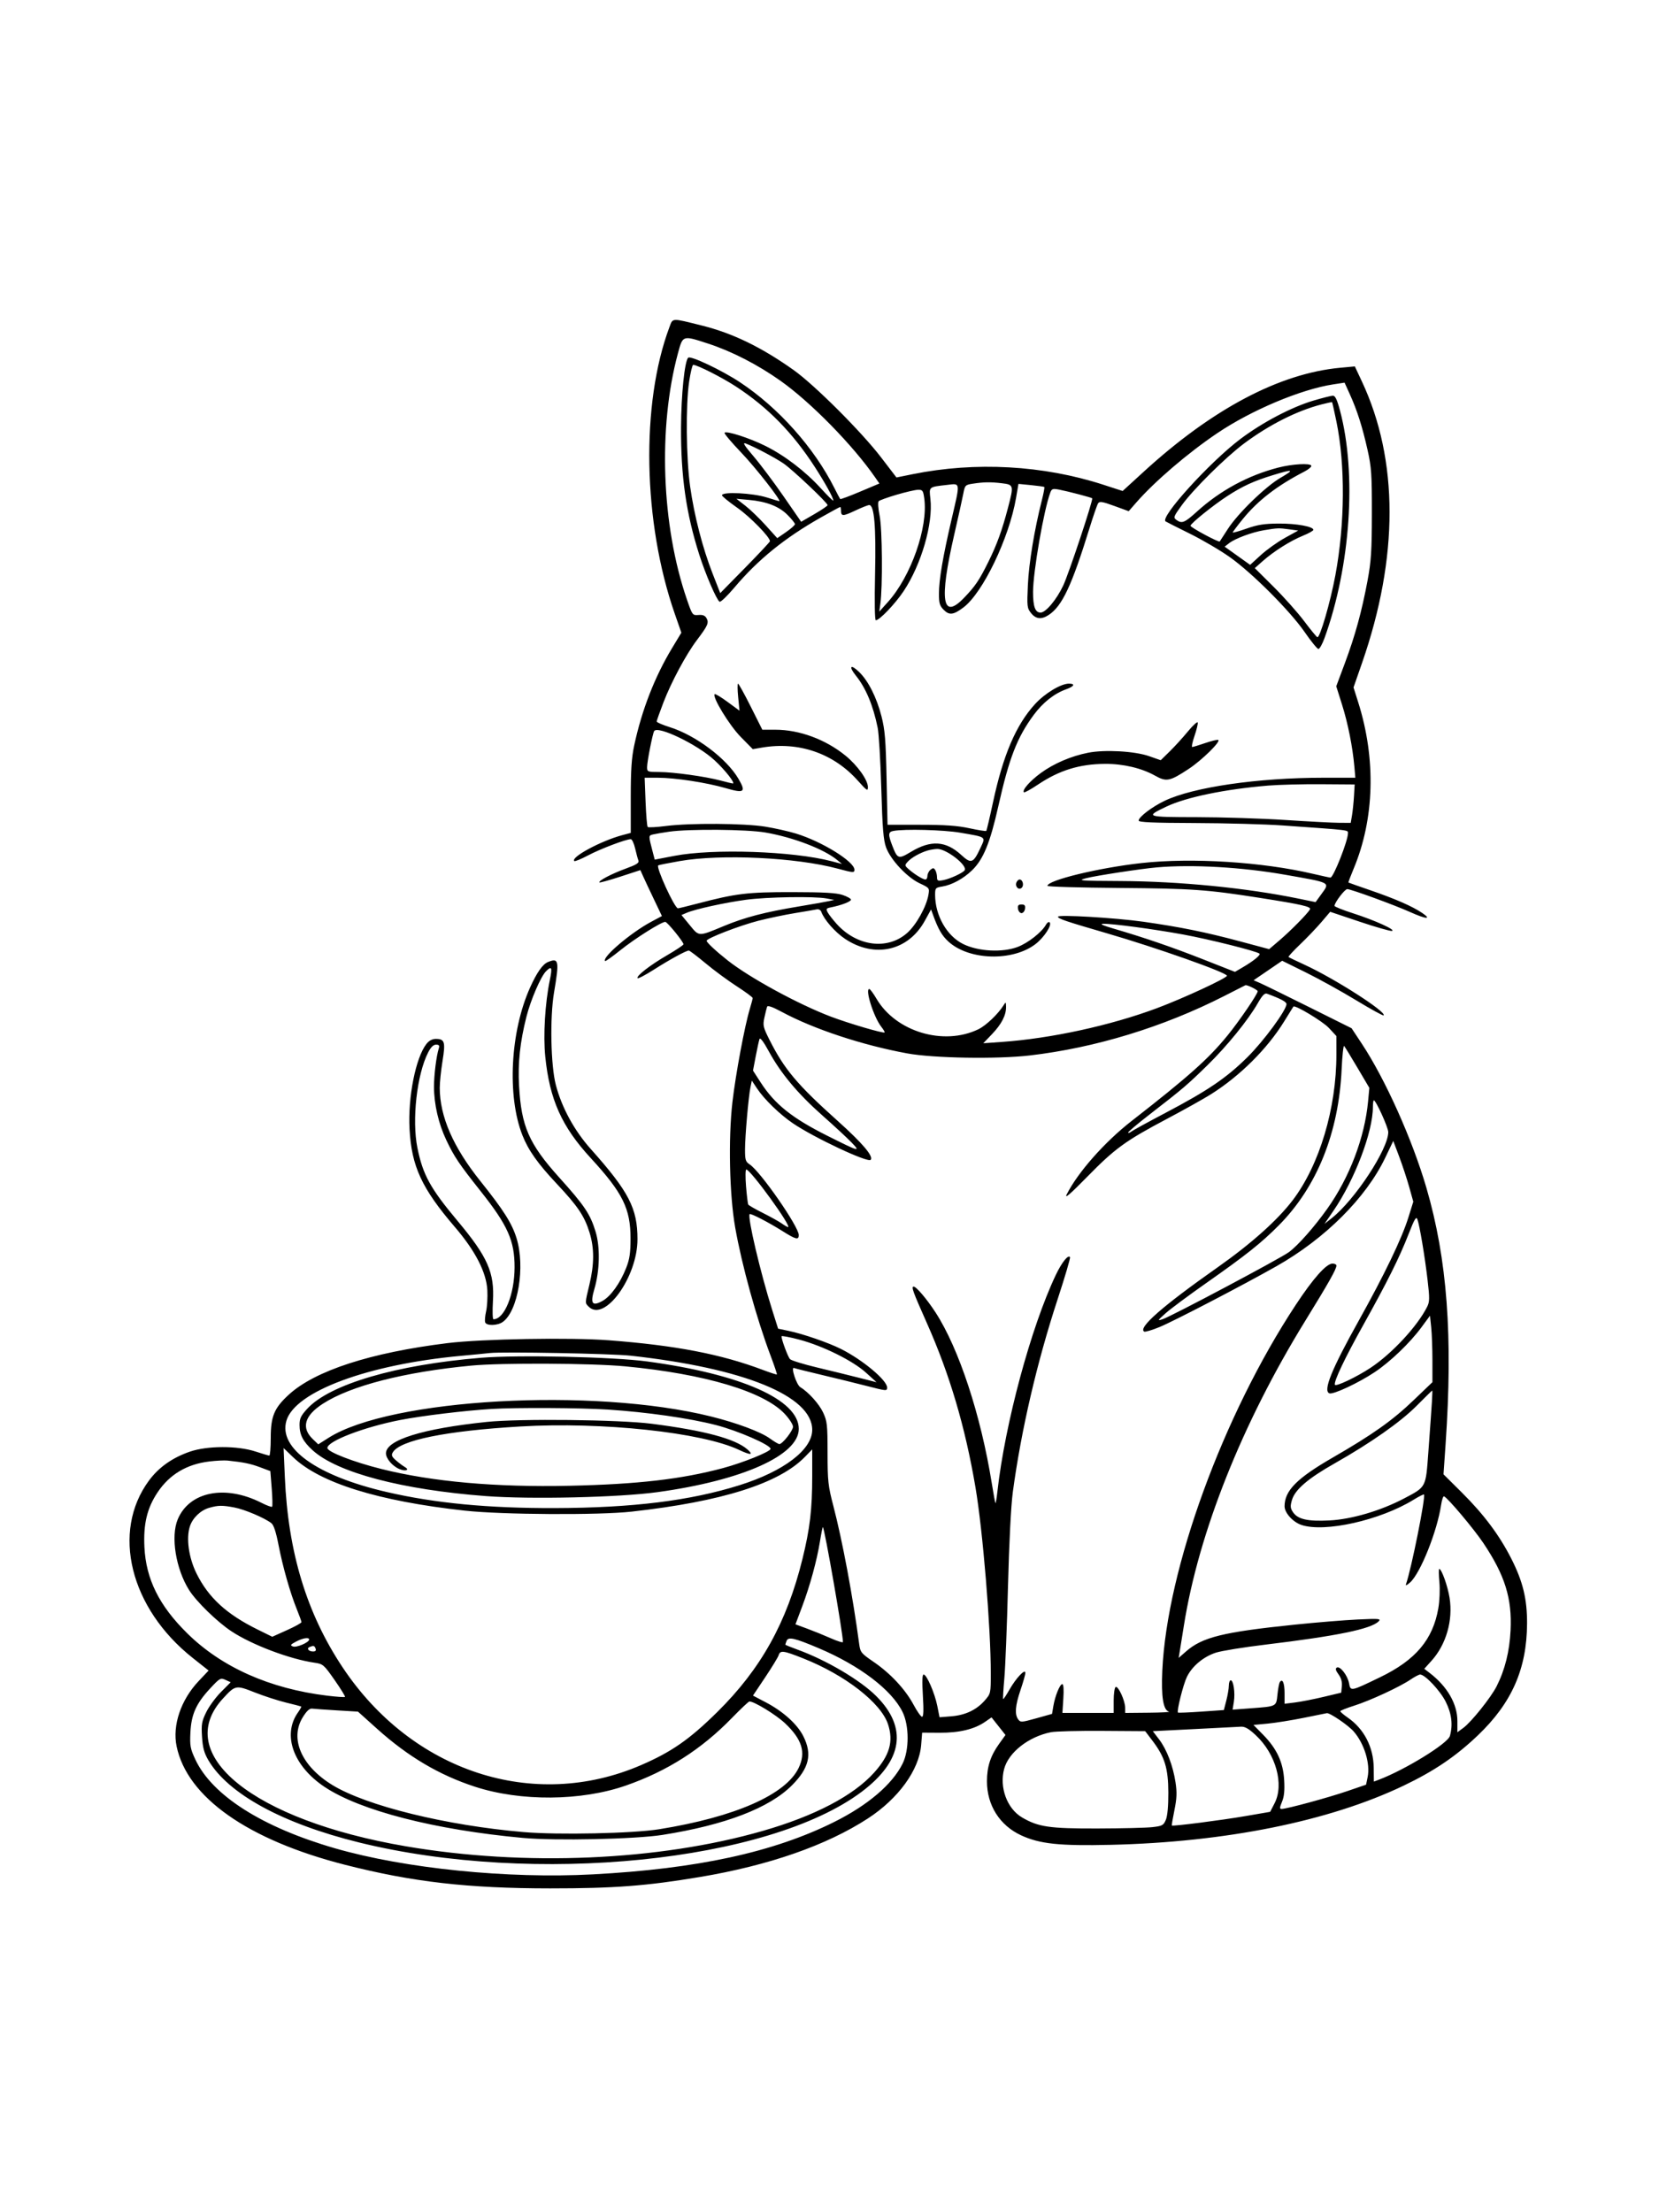 <svg xmlns="http://www.w3.org/2000/svg" width="864" height="1152" viewBox="0 0 864 1152" version="1.1">
	<path d="M 348.657 170.298 C 333.672 210.215, 334.807 271.946, 351.402 319.576 L 354.849 329.472 350.011 337.486 C 340.989 352.430, 334.289 369.631, 330.326 388.024 C 328.927 394.518, 328.500 400.851, 328.500 415.109 L 328.500 433.719 324.081 434.901 C 312.950 437.878, 297.133 446.404, 299.066 448.385 C 299.377 448.704, 302.622 447.377, 306.277 445.436 C 312.560 442.100, 325.996 437, 328.503 437 C 329.138 437, 330.152 439.137, 330.758 441.750 C 331.364 444.363, 332.138 447.219, 332.479 448.098 C 332.965 449.354, 331.531 450.268, 325.793 452.361 C 318.492 455.023, 311.412 458.746, 312.183 459.516 C 312.407 459.741, 317.296 458.391, 323.046 456.517 L 333.500 453.109 334.927 456.305 C 335.712 458.062, 338.239 463.444, 340.541 468.264 L 344.727 477.028 339.114 480.029 C 328.473 485.716, 313.307 498.640, 315.132 500.466 C 315.358 500.692, 318.909 498.170, 323.022 494.861 C 330.592 488.772, 344.605 479.938, 346.479 480.074 C 347.603 480.156, 356.026 490.523, 355.957 491.740 C 355.933 492.158, 352.069 494.736, 347.370 497.469 C 338.451 502.657, 331.095 508.384, 332.067 509.384 C 332.379 509.705, 336.204 507.693, 340.567 504.913 C 348.805 499.666, 357.352 495, 358.728 495 C 359.166 495, 363.088 497.976, 367.445 501.613 C 371.803 505.250, 379.110 510.639, 383.684 513.590 C 388.258 516.541, 391.995 519.303, 391.989 519.728 C 391.983 520.152, 391.326 522.651, 390.528 525.280 C 387.821 534.202, 383.111 559.441, 381.436 574 C 379.243 593.071, 379.894 622.317, 382.889 639.255 C 386.361 658.891, 394.015 686.598, 401.318 705.972 C 403.282 711.182, 404.758 715.575, 404.598 715.735 C 404.438 715.895, 401.201 714.851, 397.404 713.415 C 375.608 705.172, 351.921 700.606, 317.173 697.948 C 297.044 696.408, 250.888 697.220, 233 699.427 C 193.022 704.362, 164.091 713.753, 150.444 726.226 C 142.811 733.201, 141 737.534, 141 748.816 C 141 753.867, 140.662 757.994, 140.250 757.987 C 139.838 757.980, 136.575 757.017, 133 755.848 C 123.679 752.799, 107.994 752.825, 99 755.903 C 89.799 759.053, 82.669 764.085, 77.544 771.048 C 57.891 797.744, 67.710 837.486, 100.348 863.351 L 108.645 869.925 103.471 875.397 C 94.197 885.204, 89.709 898.467, 91.974 909.376 C 97.488 935.934, 129.104 958.174, 179.695 971.081 C 214.783 980.033, 243.656 983.353, 286.500 983.361 C 319.951 983.367, 336.698 982.095, 364.500 977.436 C 400.464 971.410, 430.429 960.968, 452 946.948 C 467.850 936.645, 478.694 921.687, 479.737 908.686 L 480.253 902.265 489.376 902.320 C 499.531 902.382, 507.427 900.497, 512.944 896.693 L 516.389 894.318 520.019 898.901 L 523.649 903.484 520.328 908.107 C 515.839 914.354, 514 920.017, 514 927.588 C 514 940.075, 520.633 950.567, 531.796 955.736 C 541.463 960.213, 551.784 961.306, 578.500 960.680 C 638.317 959.281, 692.171 948.412, 730.874 929.928 C 746.885 922.282, 758.191 914.630, 769.673 903.668 C 787.341 886.801, 795.167 869.022, 795.284 845.491 C 795.347 832.678, 793.123 823.526, 787.043 811.585 C 780.816 799.353, 772.709 788.536, 761.216 777.119 L 751.771 767.738 752.850 752.119 C 756.733 695.879, 753.729 655.735, 742.853 618.500 C 735.497 593.320, 721.426 561.947, 709.200 543.467 L 703.901 535.457 681.700 524.394 C 669.490 518.309, 658.009 512.685, 656.188 511.896 L 652.875 510.462 660.312 505.387 L 667.748 500.312 680.124 506.418 C 686.931 509.776, 698.702 516.291, 706.282 520.896 C 713.862 525.502, 720.296 529.037, 720.580 528.754 C 722.306 527.027, 695.041 509.562, 679.437 502.399 C 675.071 500.395, 671.303 498.576, 671.061 498.356 C 670.820 498.136, 673.556 495.153, 677.141 491.728 C 680.726 488.303, 685.706 483.096, 688.207 480.157 L 692.755 474.815 708.042 479.949 C 716.450 482.773, 724.043 484.946, 724.915 484.778 C 727.227 484.332, 716.019 479.244, 704.760 475.628 C 699.403 473.908, 695.015 472.153, 695.010 471.729 C 694.988 470.049, 700.350 463, 701.649 463 C 703.551 463, 726.100 471.231, 734.401 474.956 C 742.737 478.696, 745.844 478.938, 740.707 475.447 C 735.586 471.967, 726.616 468.041, 713.500 463.539 C 707.450 461.463, 702.396 459.676, 702.269 459.568 C 702.142 459.460, 703.347 456.250, 704.946 452.436 C 715.835 426.460, 716.705 395.330, 707.368 365.771 L 704.908 357.984 709.361 345.184 C 728.471 290.254, 728.440 239.523, 709.273 198.652 L 705.592 190.803 698.046 191.504 C 666.333 194.450, 631.388 212.937, 595.545 245.731 L 584.668 255.683 574.570 252.408 C 543.274 242.260, 508.009 240.309, 475.359 246.919 L 466.872 248.637 458.775 238.069 C 448.598 224.784, 424.104 200.346, 413.264 192.660 C 396.445 180.736, 381.562 173.519, 365.574 169.534 C 349.503 165.528, 350.465 165.484, 348.657 170.298 M 353.067 183.975 C 342.630 222.655, 344.482 273.659, 357.721 312.130 C 360.562 320.384, 360.645 320.497, 363.766 320.251 C 366.070 320.070, 367.221 320.545, 368 322.001 C 369.263 324.360, 368.600 325.845, 362.957 333.301 C 357.371 340.682, 349.646 355.062, 345.546 365.712 C 343.596 370.779, 342 375.283, 342 375.721 C 342 376.159, 345.081 377.488, 348.847 378.675 C 362.347 382.928, 378.387 394.979, 384.553 405.500 C 388.662 412.512, 387.670 413.253, 377.951 410.427 C 367.897 407.504, 351.533 405, 342.487 405 L 335.730 405 336.212 417.514 C 336.477 424.396, 336.974 430.307, 337.315 430.649 C 337.657 430.990, 341.919 430.759, 346.786 430.135 C 359.367 428.521, 387.652 428.708, 398.558 430.477 C 403.539 431.285, 410.739 432.903, 414.558 434.073 C 428.111 438.225, 445 448.682, 445 452.922 C 445 454.564, 444.392 454.524, 436.250 452.336 C 414.542 446.502, 375.569 444.637, 354 448.400 C 348.225 449.408, 343.196 450.411, 342.825 450.629 C 341.452 451.435, 351.327 473, 353.070 473 C 353.483 473, 358.024 471.896, 363.161 470.547 C 383.301 465.258, 389.191 464.544, 412.500 464.568 C 429.056 464.585, 435.570 464.950, 438.824 466.045 C 441.203 466.845, 443.163 467.950, 443.179 468.500 C 443.210 469.487, 438.117 471.437, 432.728 472.502 C 430.282 472.985, 430.086 473.292, 431.061 475.113 C 431.668 476.248, 433.778 478.962, 435.749 481.144 C 446.297 492.820, 462.184 494.872, 472.402 485.878 C 477.162 481.687, 482.434 472.248, 483.529 465.955 C 484.133 462.483, 484.039 462.360, 478.984 459.992 C 472.412 456.914, 463.824 447.754, 461.479 441.320 C 460.064 437.440, 459.574 431.430, 458.967 410.500 C 458.552 396.200, 457.709 382.025, 457.094 379 C 454.712 367.290, 450.956 358.316, 445.695 351.771 C 441.790 346.911, 443.005 345.643, 447.443 349.945 C 452.226 354.581, 456.591 363.255, 459.096 373.102 C 460.885 380.138, 461.312 385.394, 461.725 405.500 L 462.218 429.500 479.359 429.500 C 492.119 429.500, 498.638 429.961, 504.863 431.303 C 509.463 432.295, 513.411 432.922, 513.636 432.697 C 513.862 432.472, 515.432 425.811, 517.127 417.895 C 522.419 393.166, 529.117 377.504, 539.044 366.642 C 544.157 361.048, 552.530 356, 556.696 356 C 560.170 356, 559.465 357.432, 555.250 358.941 C 549.022 361.170, 543.097 365.862, 538.317 372.350 C 529.675 384.080, 525.564 394.694, 519.916 419.856 C 515.614 439.025, 512.095 447.583, 506.178 453.269 C 501.654 457.616, 495.716 460.841, 490.750 461.647 C 487.204 462.223, 487 462.456, 487 465.946 C 487 476.734, 493.115 487.442, 501.665 491.625 C 509.549 495.482, 522.009 496.135, 530 493.109 C 535.415 491.059, 542.599 485.409, 544.751 481.508 C 545.356 480.413, 546.210 479.877, 546.651 480.318 C 548.019 481.685, 543.711 488.263, 539.206 491.686 C 527.292 500.739, 504.763 500.105, 494.037 490.414 C 490.600 487.309, 488.647 483.954, 485.964 476.546 L 484.894 473.592 481.612 479.546 C 472.981 495.200, 455.443 499.154, 440.097 488.906 C 434.903 485.438, 429.229 478.980, 427.727 474.828 C 427.376 473.856, 426.364 473.322, 425.311 473.554 C 424.315 473.773, 419.225 474.648, 414 475.498 C 408.775 476.348, 400.182 478.148, 394.905 479.498 C 385.137 481.998, 368 488.626, 368 489.904 C 368 490.770, 372.990 495.419, 379 500.152 C 390.536 509.238, 415.763 522.979, 432.718 529.412 C 441.978 532.926, 460.087 538.247, 460.700 537.634 C 460.880 537.453, 460.106 536.133, 458.979 534.700 C 455.028 529.677, 450.360 514.958, 452.738 515.020 C 453.157 515.031, 454.850 517.332, 456.500 520.135 C 466.618 537.318, 491.454 544.736, 509.546 535.978 C 513.527 534.051, 519.896 527.973, 522.691 523.434 C 523.793 521.644, 523.887 521.708, 523.941 524.282 C 524.033 528.612, 521.619 533.318, 516.647 538.508 L 512.086 543.268 521.793 542.581 C 547.472 540.765, 578.406 534.020, 602.676 524.946 C 616.300 519.852, 639.016 509.324, 638.983 508.118 C 638.938 506.465, 602.533 493.586, 576.500 486.013 C 554.830 479.709, 551 478.411, 551 477.368 C 551 476.164, 581.048 477.939, 595.500 479.998 C 614.742 482.739, 627.841 485.396, 645.735 490.189 L 660.970 494.269 666.359 489.665 C 672.215 484.662, 681.007 475.740, 682.224 473.564 C 683.017 472.148, 678.077 471.014, 656 467.545 C 628.719 463.259, 620.647 462.690, 583 462.399 C 562.375 462.240, 545.500 461.750, 545.500 461.310 C 545.500 458.378, 572.258 451.892, 594.500 449.433 C 620.746 446.532, 657.433 448.835, 683.829 455.042 C 688.410 456.119, 692.489 457, 692.894 457 C 694.446 457, 702 437.893, 702 433.968 C 702 432.150, 703.971 432.388, 668 429.852 C 658.925 429.212, 638.338 428.646, 622.250 428.594 C 600.535 428.524, 593 428.197, 593 427.323 C 593 425.463, 599.940 420.174, 606.500 417.034 C 621.402 409.901, 655.038 405, 689.088 405 L 705.855 405 705.351 399.250 C 704.450 388.987, 702.008 376.708, 698.927 366.939 L 695.910 357.377 700.366 345.439 C 705.737 331.046, 709.177 318.544, 712.182 302.500 C 714.089 292.318, 714.435 287.015, 714.465 267.500 C 714.496 247.115, 714.241 243.342, 712.219 234.320 C 709.517 222.265, 706.809 213.748, 703.018 205.382 L 700.245 199.264 694.373 200.160 C 677.534 202.727, 651.812 213.541, 634 225.541 C 618.589 235.924, 601.307 250.729, 591.614 261.851 L 587.822 266.203 580.306 263.462 C 574.073 261.188, 572.636 260.958, 571.884 262.110 C 571.385 262.875, 569.378 268.675, 567.423 275 C 558.130 305.066, 553.179 315.604, 546.177 320.222 C 542.376 322.728, 539.482 322.423, 536.955 319.250 C 534.895 316.664, 534.797 315.786, 535.319 304.500 C 535.843 293.163, 538.694 275.877, 542.540 260.714 C 543.487 256.982, 544.090 253.781, 543.881 253.601 C 543.671 253.421, 540.555 252.984, 536.955 252.630 L 530.409 251.986 529.168 259.227 C 525.566 280.229, 511.857 308.763, 501.719 316.357 C 496.556 320.224, 494.397 320.488, 491.517 317.608 C 489.395 315.486, 489 314.162, 489 309.176 C 489 301.921, 490.993 290.166, 495.538 270.603 C 500.171 250.667, 500.302 251.708, 493.250 252.510 C 483.550 253.613, 483.830 253.377, 484.558 259.830 C 486.006 272.676, 479.820 293.981, 470.625 307.812 C 466.220 314.437, 458.044 323, 456.122 323 C 455.570 323, 455.414 313.274, 455.734 298.750 C 456.276 274.152, 455.323 262.999, 452.679 263.001 C 452.031 263.001, 448.725 264.314, 445.334 265.918 C 438.948 268.940, 438 268.929, 438 265.833 C 438 264.825, 437.813 264, 437.584 264 C 437.355 264, 432.776 266.487, 427.410 269.526 C 408.658 280.145, 394.715 291.452, 382.453 305.983 C 378.755 310.365, 375.288 313.678, 374.748 313.344 C 373.175 312.372, 367.452 299.122, 364.195 288.910 C 357.310 267.325, 354.546 248.036, 354.679 222.500 C 354.768 205.413, 356.543 188.124, 358.398 186.268 C 359.603 185.063, 375.819 192.745, 385.329 199.025 C 405.390 212.274, 423.982 233.106, 434.587 254.217 C 436.046 257.123, 437.393 259.670, 437.580 259.877 C 437.767 260.084, 442.435 258.348, 447.952 256.020 L 457.984 251.787 455.811 248.643 C 444.223 231.883, 422.292 209.498, 406.500 198.309 C 394.623 189.895, 381.148 182.970, 368.799 178.934 C 355.432 174.566, 355.622 174.505, 353.067 183.975 M 358.896 198.750 C 357.084 210.849, 357.353 238.794, 359.423 253.394 C 361.569 268.535, 365.901 285.340, 371.055 298.522 L 375.098 308.862 388.037 295.681 C 395.153 288.432, 400.981 282.204, 400.988 281.842 C 401.027 279.710, 390.658 269.105, 383.915 264.379 C 379.562 261.329, 376 258.421, 376 257.917 C 376 255.929, 391.895 256.708, 399.409 259.064 C 402.759 260.115, 405.639 260.980, 405.810 260.987 C 407.235 261.046, 393.589 243.578, 386.106 235.764 C 380.939 230.369, 376.989 225.677, 377.329 225.338 C 378.414 224.252, 390.241 228.061, 398.500 232.156 C 408.664 237.195, 419.322 245.340, 427.552 254.356 C 431.098 258.242, 434 261.084, 434 260.671 C 434 259.215, 429.686 251.402, 424.242 243 C 412.756 225.271, 399.797 212.063, 383.354 201.328 C 376.057 196.564, 363.110 190, 361.010 190 C 360.568 190, 359.617 193.938, 358.896 198.750 M 684.087 208.593 C 672.691 211.961, 657.475 219.954, 646 228.599 C 630.033 240.630, 603.812 269.530, 607.050 271.531 C 607.644 271.898, 613.389 274.800, 619.815 277.978 C 626.242 281.157, 635.547 286.624, 640.493 290.129 C 652.143 298.383, 671.867 318.141, 679.500 329.202 C 682.800 333.984, 686.002 337.920, 686.616 337.948 C 687.230 337.977, 688.668 335.412, 689.813 332.250 C 703.373 294.781, 706.638 246.642, 697.851 213.750 C 696.319 208.013, 695.355 206.014, 694.140 206.053 C 693.238 206.082, 688.714 207.225, 684.087 208.593 M 688.172 210.617 C 675.402 213.929, 661.028 221.178, 648 230.877 C 638.448 237.987, 621.661 254.591, 615.561 262.960 C 611.205 268.937, 610.985 269.516, 612.618 270.710 C 615.507 272.823, 616.887 272.271, 623.343 266.418 C 635.510 255.388, 650.119 247.490, 665.771 243.480 C 673.074 241.609, 682.324 241.080, 682.918 242.500 C 683.148 243.050, 681.506 244.443, 679.269 245.596 C 665.155 252.869, 655.072 260.644, 647.246 270.290 C 644.360 273.846, 642 276.991, 642 277.278 C 642 277.565, 645.263 276.651, 649.250 275.247 C 654.997 273.224, 658.469 272.684, 666 272.643 C 675.206 272.592, 684 274.194, 684 275.922 C 684 276.387, 681.495 277.784, 678.434 279.027 C 671.993 281.641, 663.239 287.187, 657.500 292.289 L 653.500 295.845 663.312 305.604 C 668.708 310.971, 675.851 318.993, 679.185 323.431 C 682.518 327.869, 685.615 331.642, 686.067 331.815 C 687.398 332.325, 692.860 313.547, 695.466 299.500 C 700.461 272.576, 700.655 242.126, 695.978 219.391 C 694.874 214.027, 693.865 209.547, 693.735 209.436 C 693.606 209.326, 691.102 209.857, 688.172 210.617 M 392.466 237.648 C 396.036 241.832, 403.071 251.207, 408.098 258.482 L 417.238 271.709 424.119 267.725 C 427.904 265.534, 431 263.432, 431 263.055 C 431 261.814, 412.600 244.416, 408 241.307 C 403.479 238.252, 392.935 232.686, 388.404 230.964 C 386.559 230.262, 387.536 231.869, 392.466 237.648 M 663 247.402 C 653.004 250.460, 647.225 253.109, 639.191 258.316 C 631.903 263.038, 619.995 272.643, 620.008 273.786 C 620.019 274.677, 634.778 282.604, 635.238 281.965 C 635.422 281.709, 637.307 278.800, 639.426 275.500 C 644.671 267.333, 659.112 253.318, 666.988 248.750 C 674.400 244.452, 673.565 244.170, 663 247.402 M 506.527 251.892 C 502.747 252.471, 502.513 252.718, 501.699 257 C 501.228 259.475, 499.078 269.188, 496.922 278.586 C 489.050 312.895, 490.690 323.174, 502.133 311.250 C 507.961 305.178, 510.013 302.130, 514.821 292.410 C 519.185 283.587, 521.901 276.089, 524.948 264.459 C 528.040 252.654, 527.975 252.396, 521.750 251.648 C 515.878 250.943, 512.361 250.999, 506.527 251.892 M 547.016 256.458 C 543.655 265.297, 538.015 297.761, 538.006 308.316 C 537.999 315.880, 539.142 319, 541.919 319 C 544.619 319, 550.256 312.272, 553.721 304.912 C 556.629 298.738, 569.461 260.121, 568.815 259.488 C 568.375 259.055, 556.296 255.881, 551.679 254.985 C 548.304 254.329, 547.760 254.501, 547.016 256.458 M 467 257.613 C 462.325 258.991, 458.105 260.510, 457.623 260.987 C 457.121 261.483, 457.334 264.770, 458.123 268.677 C 459.491 275.455, 459.722 305.584, 458.474 314.500 L 457.914 318.500 462.413 313.500 C 474.456 300.113, 483.413 274.588, 481.349 259.533 C 480.790 255.451, 480.468 255.005, 478.114 255.053 C 476.676 255.082, 471.675 256.234, 467 257.613 M 388.127 263.318 C 390.672 265.290, 395.462 269.904, 398.772 273.572 L 404.791 280.240 409.395 277.072 C 411.928 275.330, 414 273.476, 414 272.952 C 414 272.428, 412.264 270.264, 410.143 268.143 C 405.660 263.660, 399.220 261.160, 390 260.322 L 383.500 259.732 388.127 263.318 M 658.347 276.095 C 652.055 277.146, 643.327 280.383, 640.142 282.847 L 637.785 284.671 644.423 289.408 L 651.061 294.145 656.640 289.046 C 659.709 286.241, 665.341 282.223, 669.157 280.116 L 676.095 276.285 671.408 275.642 C 666.024 274.904, 665.327 274.929, 658.347 276.095 M 384.436 363.046 L 385.130 370.092 378.922 365.522 C 375.508 363.008, 372.478 361.189, 372.189 361.478 C 370.798 362.869, 379.868 377.747, 385.740 383.706 L 392.054 390.114 396.777 389.307 C 415.953 386.030, 434.054 392.265, 446.765 406.526 C 451.483 411.819, 452 412.149, 452 409.871 C 452 406.199, 446.568 398.573, 440.337 393.497 C 429.946 385.033, 416.322 380, 403.798 380 L 397.015 380 391 368 C 387.692 361.400, 384.705 356, 384.363 356 C 384.021 356, 384.054 359.171, 384.436 363.046 M 618.686 380.859 C 616.038 384.073, 611.763 388.768, 609.186 391.294 L 604.500 395.885 598.500 393.779 C 591.018 391.152, 575.406 390.267, 566.715 391.976 C 557.819 393.726, 548.716 397.635, 541.972 402.600 C 536.291 406.781, 532.171 411.504, 533.255 412.589 C 533.545 412.878, 536.836 411.066, 540.569 408.562 C 551.671 401.117, 562.211 397.864, 575.500 397.783 C 584.921 397.725, 594.519 399.981, 601.493 403.890 C 607.493 407.255, 609.177 406.921, 619.078 400.404 C 626 395.849, 636.127 385.876, 634.411 385.304 C 633.858 385.119, 630.768 385.875, 627.546 386.984 C 624.323 388.093, 621.332 389, 620.897 389 C 620.463 389, 620.996 386.418, 622.082 383.263 C 623.167 380.108, 623.930 376.961, 623.778 376.271 C 623.625 375.581, 621.334 377.646, 618.686 380.859 M 340.686 380.700 C 339.880 382.003, 337 396.662, 337 399.458 C 337 401.908, 337.227 402.001, 343.250 402.018 C 350.729 402.040, 367.244 404.331, 375.299 406.464 C 378.488 407.309, 381.326 408, 381.605 408 C 383.152 408, 377.628 400.970, 372.038 395.824 C 363.181 387.672, 342.533 377.711, 340.686 380.700 M 660.500 409.087 C 637.957 410.957, 617.747 415.134, 607.383 420.065 C 596.256 425.359, 596.659 425.497, 623.336 425.533 C 636.626 425.552, 657.400 426.216, 669.500 427.010 C 681.600 427.803, 694.190 428.463, 697.478 428.476 L 703.456 428.500 704.131 424.500 C 704.502 422.300, 704.962 417.800, 705.153 414.500 L 705.500 408.500 688 408.379 C 678.375 408.312, 666 408.631, 660.500 409.087 M 348.500 433.097 C 345.200 433.567, 341.444 434.206, 340.153 434.519 C 337.650 435.125, 337.652 434.929, 340.046 444.074 L 340.982 447.647 351.241 445.678 C 371.429 441.801, 412.936 443.215, 433 448.462 L 438.500 449.901 436 447.837 C 429.124 442.162, 413.040 436.004, 398.619 433.526 C 388.896 431.855, 359.029 431.600, 348.500 433.097 M 465.250 432.706 C 462.568 433.222, 462.460 434.559, 464.645 440.230 C 467.395 447.368, 467.875 447.532, 474.440 443.578 C 484.817 437.330, 492.603 437.828, 500.663 445.257 C 505.780 449.973, 506.903 449.551, 510.632 441.512 C 513.384 435.580, 513.951 436.003, 500.046 433.614 C 491.429 432.134, 470.989 431.600, 465.250 432.706 M 482.994 442.934 C 479.054 444.133, 474.655 446.619, 472.749 448.725 C 471.080 450.569, 471.102 450.742, 473.251 452.642 C 476.212 455.261, 480.668 458, 481.965 458 C 482.534 458, 483 457.155, 483 456.122 C 483 455.090, 483.709 453.656, 484.576 452.937 C 485.883 451.853, 486.308 451.874, 487.061 453.064 C 487.561 453.854, 487.976 455.501, 487.985 456.725 C 487.998 458.694, 488.374 458.879, 491.250 458.331 C 494.805 457.653, 501.554 454.531, 502.390 453.177 C 503.972 450.618, 492.740 441.928, 488.054 442.086 C 486.649 442.133, 484.372 442.515, 482.994 442.934 M 602.500 451.682 C 594.333 452.388, 570.334 456.064, 565.500 457.349 C 560.915 458.568, 562.416 458.688, 583.566 458.793 C 614.401 458.945, 648.970 462.351, 676.043 467.904 L 685.152 469.772 688.099 465.705 C 692.709 459.341, 693.541 459.795, 669.500 455.553 C 646.897 451.564, 621.102 450.074, 602.500 451.682 M 529.336 459.567 C 528.502 461.739, 530.618 463.782, 532.133 462.267 C 533.413 460.987, 532.620 458, 531 458 C 530.415 458, 529.667 458.705, 529.336 459.567 M 388.500 468.552 C 377.590 470.021, 362.133 473.410, 357.702 475.304 L 354.904 476.500 359.202 481.739 C 364.180 487.808, 363.571 487.792, 377.019 482.212 C 387.959 477.673, 398.289 474.976, 416 472.034 C 422.875 470.892, 429.850 469.659, 431.500 469.294 L 434.500 468.632 430.500 467.873 C 424.181 466.676, 399.473 467.075, 388.500 468.552 M 530.180 473.250 C 530.356 474.488, 531.175 475.500, 532 475.500 C 532.825 475.500, 533.644 474.488, 533.820 473.250 C 534.065 471.518, 533.646 471, 532 471 C 530.354 471, 529.935 471.518, 530.180 473.250 M 580 483.586 C 595.965 488.244, 610.493 493.233, 626.829 499.666 L 643.159 506.097 647.367 503.631 C 652.858 500.413, 656.642 497.315, 655.942 496.611 C 654.706 495.370, 629.612 489.082, 616 486.604 C 600.444 483.771, 579.491 480.966, 574.538 481.053 C 572.515 481.089, 574.340 481.935, 580 483.586 M 285.374 500.974 C 282.617 502.102, 279.584 506.424, 276.071 514.229 C 265.745 537.175, 264.006 570.718, 272.080 591.204 C 275.152 598.998, 280.060 605.923, 290.027 616.529 C 300.947 628.149, 304.379 633.260, 307.036 641.855 C 309.531 649.928, 309.518 658.283, 306.993 668.813 C 304.599 678.799, 304.611 678.468, 306.571 680.429 C 314.866 688.723, 332 665.080, 332 645.339 C 332 629.225, 327.517 620.566, 307.668 598.341 C 299.091 588.737, 292.570 576.782, 289.482 565 C 286.824 554.861, 286.330 529.912, 288.530 516.909 C 291.353 500.220, 291.043 498.652, 285.374 500.974 M 284.392 505.750 C 281.636 508.504, 276.364 520.734, 274.152 529.501 C 270.809 542.755, 269.671 553.445, 270.325 565.422 C 271.481 586.560, 275.484 595.683, 291.312 613.249 C 304.409 627.785, 307.392 632.231, 310.174 641.364 C 312.636 649.450, 312.370 661.664, 309.521 671.350 C 307.320 678.832, 308.389 680.397, 313.713 677.488 C 318.010 675.139, 322.979 668.231, 326.120 660.239 C 327.897 655.718, 328.377 652.483, 328.383 645 C 328.395 629.384, 324.334 621.174, 307.615 603.018 C 292.544 586.652, 286.247 572.594, 283.973 550.238 C 282.847 539.168, 283.851 522.388, 286.366 510.250 C 287.718 503.727, 287.321 502.823, 284.392 505.750 M 637.500 518.702 C 605.787 534.846, 570.336 545.673, 536.248 549.627 C 519.158 551.610, 486.160 551.055, 472.500 548.555 C 449.177 544.288, 423.790 535.893, 407.211 526.966 C 402.238 524.288, 399.784 523.431, 399.487 524.270 C 399.249 524.947, 398.623 527.486, 398.096 529.913 C 397.220 533.954, 397.440 534.924, 400.705 541.413 C 408.463 556.829, 415.168 564.802, 436.315 583.754 C 449.236 595.334, 455.114 602.290, 453.410 603.986 C 451.837 605.550, 423.964 592.445, 412.938 584.958 C 406.029 580.266, 397.983 572.442, 394.221 566.758 L 391.545 562.714 390.847 566.107 C 389.795 571.216, 388.007 591.670, 388.003 598.635 C 388 604.027, 388.294 604.962, 390.426 606.359 C 396.040 610.038, 416 638.760, 416 643.160 C 416 645.835, 414.447 645.462, 407.608 641.143 C 400.431 636.611, 390.961 631.705, 390.425 632.241 C 389.140 633.527, 395.962 662.542, 402.173 682.204 L 405.238 691.908 410.677 693.037 C 418.199 694.598, 431.415 699.163, 438 702.474 C 449.300 708.155, 462 718.771, 462 722.535 C 462 724.437, 461.817 724.422, 450.839 721.596 C 445.703 720.274, 435.508 717.773, 428.184 716.039 C 420.860 714.305, 414.275 712.659, 413.550 712.381 C 411.709 711.674, 414.808 721.177, 416.811 722.376 C 421.001 724.886, 426.581 731.073, 428.647 735.500 C 430.786 740.084, 430.981 741.840, 430.990 756.603 C 430.999 771.234, 431.272 773.748, 433.979 784.103 C 438.703 802.178, 444.105 831.027, 447.462 856.100 C 448.044 860.446, 448.460 860.961, 455.014 865.439 C 463.753 871.411, 471.545 879.785, 475.809 887.789 C 477.628 891.205, 479.609 894, 480.209 894 C 480.972 894, 481.100 890.691, 480.633 883 C 480.176 875.475, 480.301 872, 481.028 872 C 482.612 872, 486.814 881.669, 488.144 888.375 L 489.309 894.249 495.434 893.757 C 502.736 893.171, 508.541 890.426, 512.845 885.524 C 515.954 881.983, 516 881.778, 516 871.499 C 516 847.446, 511.863 797.182, 508.016 774.497 C 502.686 743.066, 494.566 715.621, 482.719 689 C 475.386 672.524, 474.471 670, 475.829 670 C 477.215 670, 482.706 676.481, 487.245 683.476 C 499.395 702.198, 510.840 736.985, 516.529 772.481 C 517.408 777.970, 518.265 782.598, 518.431 782.764 C 518.598 782.931, 519.050 780.240, 519.436 776.784 C 523.401 741.289, 536.919 691.140, 549.863 663.906 C 552.972 657.366, 556.379 653.118, 557.260 654.685 C 557.511 655.133, 554.618 664.950, 550.830 676.500 C 540.027 709.436, 531.828 744.711, 527.470 777 C 526.530 783.964, 525.540 803.290, 524.960 826 C 524.433 846.625, 523.578 868.214, 523.059 873.975 C 522.540 879.736, 522.260 884.594, 522.437 884.770 C 522.613 884.947, 524.112 882.708, 525.766 879.796 C 529.185 873.778, 534 868.722, 534 871.151 C 534 871.975, 532.875 875.957, 531.500 880 C 528.728 888.150, 528.359 892.741, 530.267 895.350 C 531.461 896.984, 532.003 896.952, 539.717 894.792 L 547.900 892.500 548.570 888.500 C 549.462 883.172, 551.969 877, 553.240 877 C 553.889 877, 554.087 879.741, 553.782 884.500 L 553.300 892 566.650 892 L 580 892 580 885.559 C 580 882.016, 580.458 878.835, 581.018 878.489 C 582.306 877.693, 585.949 885.596, 585.978 889.250 L 586 892 598.250 891.884 C 604.987 891.820, 609.721 891.564, 608.770 891.314 C 605.815 890.540, 604.701 883.646, 605.324 870 C 607.741 817.033, 636.902 737.076, 674.768 679.587 C 683.950 665.647, 690.753 658, 693.974 658 C 695.088 658, 696 658.468, 696 659.040 C 696 660.891, 692.085 667.832, 679.748 687.857 C 646.927 741.130, 624.266 798.026, 616.564 846.500 C 615.690 852, 614.721 858.040, 614.410 859.922 L 613.845 863.343 617.627 860.023 C 626.158 852.533, 636.927 849.878, 674.500 846.004 C 685.500 844.870, 700.125 843.674, 707 843.348 C 718.251 842.813, 719.350 842.908, 718 844.296 C 714.133 848.271, 696.280 851.944, 659 856.433 C 647.725 857.790, 636.139 859.666, 633.254 860.601 C 626.755 862.707, 620.823 867.668, 618.123 873.253 C 616.207 877.214, 612.737 891.071, 613.475 891.809 C 613.658 891.991, 619.110 891.771, 625.591 891.320 L 637.375 890.500 638.668 885.500 C 639.380 882.750, 639.970 879.263, 639.981 877.750 C 639.991 876.237, 640.430 875, 640.955 875 C 642.381 875, 643.331 881.527, 642.585 886.194 L 641.930 890.292 651.215 889.597 C 665 888.564, 664.643 888.745, 665.293 882.450 C 665.599 879.481, 666.140 876.583, 666.494 876.009 C 667.865 873.792, 669 876.359, 669 881.674 L 669 887.230 674.468 886.547 C 677.476 886.171, 684.113 884.872, 689.218 883.660 L 698.500 881.456 698.825 878.075 C 699.041 875.828, 698.457 873.757, 697.084 871.900 C 695.625 869.926, 695.358 868.897, 696.173 868.393 C 697.844 867.360, 701.794 872.386, 702.572 876.534 C 703.382 880.849, 703.327 880.859, 718.762 873.401 C 737.244 864.471, 746.228 853.840, 749.066 837.543 C 749.751 833.606, 749.988 827.782, 749.622 823.847 C 749.272 820.081, 749.239 817, 749.549 817 C 750.769 817, 753.942 825.877, 754.927 832.044 C 756.798 843.757, 753.172 856.377, 745.491 864.879 L 741.752 869.017 744.626 871.226 C 753.780 878.262, 759 887.340, 759 896.226 L 759 902.060 762.107 899.780 C 766.247 896.741, 776.487 883.947, 779.422 878.146 C 783.780 869.530, 786.155 860.013, 786.696 849 C 787.512 832.371, 783.773 820.355, 772.575 803.611 C 767.597 796.169, 753.902 779.899, 752.032 779.207 C 751.597 779.045, 750.920 781.051, 750.528 783.663 C 748.464 797.423, 739.811 819.103, 734.428 824 C 732.686 825.585, 731.887 825.918, 732.246 824.912 C 735.012 817.159, 742.599 779.266, 741.588 778.254 C 741.384 778.051, 738.935 779.289, 736.144 781.006 C 718.804 791.676, 689.899 798.166, 677.783 794.111 C 673.352 792.628, 669 787.811, 669 784.391 C 669 776.261, 675.352 769.835, 694.071 759.027 C 714.956 746.968, 725.174 739.720, 736.223 729.127 L 746 719.755 746 708.524 C 746 702.347, 745.714 694.560, 745.365 691.220 L 744.730 685.146 740.310 691.152 C 734.301 699.313, 724.034 709.159, 715.874 714.584 C 707.410 720.211, 694.301 726.329, 692.330 725.573 C 688.939 724.272, 693.418 713.187, 707.596 687.790 C 720.978 663.821, 730.020 645.037, 733.426 634.135 L 736.040 625.770 733.907 618.135 C 732.734 613.936, 730.387 606.818, 728.691 602.318 L 725.607 594.135 721.456 602.818 C 711.440 623.768, 690.096 645.056, 664.711 659.413 C 647.141 669.350, 611.367 687.962, 603.988 691.005 C 600.021 692.641, 596.369 693.728, 595.872 693.421 C 592.593 691.394, 605.445 680.149, 634.066 660 C 651.648 647.623, 665.349 635.382, 673.242 625 C 687.185 606.660, 696.024 577.135, 695.988 549.026 L 695.975 539.500 692.084 535.311 C 688.877 531.858, 674.312 523.099, 673.585 524.186 C 673.469 524.359, 671.284 527.875, 668.729 532 C 659.908 546.243, 645.809 560.263, 630.737 569.778 C 627.018 572.126, 616.668 577.916, 607.737 582.644 C 586.078 594.113, 580.703 598.020, 566.136 612.884 C 557.360 621.839, 554.282 624.484, 555.530 622 C 561.293 610.531, 575.276 594.698, 589.269 583.796 C 619.134 560.529, 629.419 551.357, 639.371 539.115 C 645.509 531.565, 655 517.634, 655 516.174 C 655 515.456, 649.320 512.684, 648.601 513.052 C 648.545 513.080, 643.550 515.623, 637.500 518.702 M 655.044 522.423 C 650.034 531.179, 639.071 544.689, 628.871 554.674 C 618.367 564.956, 616.090 566.897, 599.068 580.071 C 592.455 585.189, 587.248 589.582, 587.498 589.831 C 587.747 590.081, 588.525 589.814, 589.226 589.239 C 589.927 588.663, 597.925 584.283, 607 579.506 C 629.092 567.876, 638.735 561.324, 649.633 550.539 C 658.157 542.104, 670.005 525.991, 669.996 522.847 C 669.993 521.694, 666.841 520.022, 659.860 517.470 C 658.644 517.026, 657.400 518.305, 655.044 522.423 M 395.558 541.038 C 395.260 541.842, 394.374 545.875, 393.589 550 L 392.162 557.500 396.141 563.661 C 403.461 574.997, 412.526 582.247, 430.885 591.447 C 447.607 599.827, 448.379 600.041, 443.500 594.954 C 441.300 592.659, 434.455 586.321, 428.290 580.868 C 415.513 569.567, 406.614 558.916, 400.397 547.482 C 397.727 542.570, 395.894 540.130, 395.558 541.038 M 222.113 543.583 C 216.498 550.722, 212.396 571.331, 213.286 587.929 C 214.331 607.386, 219.619 618.814, 236.921 639 C 247.593 651.452, 253.305 662.572, 253.805 671.873 C 254.001 675.518, 253.710 680.468, 253.159 682.873 C 252.608 685.278, 252.395 687.866, 252.686 688.623 C 253.401 690.488, 259.025 690.372, 261.791 688.434 C 269.783 682.836, 273.615 659.678, 269.015 644.783 C 266.621 637.032, 262.296 630.211, 250.133 615 C 235.970 597.288, 229.062 581.419, 229.021 566.500 C 229.014 563.750, 229.661 557.473, 230.460 552.550 C 232.080 542.572, 231.602 541, 226.950 541 C 225.125 541, 223.435 541.902, 222.113 543.583 M 222.959 548.081 C 217.098 559.569, 214.444 583.215, 217.386 597.734 C 220.235 611.795, 224.083 618.798, 238.284 635.767 C 254.029 654.582, 257.609 662.720, 256.717 677.670 C 256.411 682.801, 256.537 687, 256.998 687 C 262.697 687, 267.966 674.022, 267.988 659.932 C 268.010 646.121, 264.452 638.130, 250.374 620.372 C 239.038 606.072, 236.564 602.395, 232.442 593.715 C 228.379 585.160, 226.039 575.058, 226.023 566 C 226.012 559.800, 227.238 549.977, 228.531 545.903 C 228.990 544.455, 228.645 544, 227.088 544 C 225.699 544, 224.371 545.313, 222.959 548.081 M 698.725 556.703 C 697.220 589.875, 685.902 618.026, 666.012 638.070 C 656.797 647.357, 649.093 653.479, 627.910 668.350 C 618.885 674.686, 609.475 681.688, 607 683.911 C 602.736 687.739, 602.660 687.899, 605.539 686.951 C 610.087 685.455, 666.743 655.362, 671.245 652.051 C 675.962 648.583, 684.439 639.003, 691.203 629.500 C 702.830 613.161, 710.736 592.368, 712.494 573.500 L 713.147 566.500 706.948 556 C 703.539 550.225, 700.424 545.141, 700.028 544.703 C 699.631 544.265, 699.045 549.665, 698.725 556.703 M 715 576.435 C 715 589.439, 705.561 614.291, 694.466 630.495 L 689.778 637.344 693.639 634.283 C 705.698 624.723, 723 598.356, 723 589.540 C 723 587.137, 716.579 573, 715.487 573 C 715.219 573, 715 574.546, 715 576.435 M 388.531 617.750 C 388.922 622.563, 389.446 626.849, 389.695 627.275 C 389.945 627.701, 393.378 629.670, 397.324 631.650 C 401.271 633.631, 405.694 636.095, 407.154 637.126 C 408.614 638.156, 410.073 639, 410.395 639 C 412.602 639, 390.902 609.066, 388.660 609.018 C 388.198 609.008, 388.140 612.938, 388.531 617.750 M 733.572 642.676 C 728.799 654.920, 722.505 667.545, 709.978 690 C 700.338 707.281, 694.610 719.331, 695.198 721.092 C 695.591 722.270, 706.544 717.072, 713.798 712.265 C 724.980 704.856, 738.176 690.625, 743.253 680.500 C 744.561 677.893, 744.589 676.060, 743.469 666.500 C 742.013 654.069, 739.325 638.054, 738.171 634.933 C 737.552 633.260, 736.649 634.779, 733.572 642.676 M 407 695.894 C 407 697.617, 410.347 706.598, 411.421 707.757 C 412.061 708.449, 418.416 710.409, 425.543 712.115 C 432.669 713.820, 442.550 716.244, 447.500 717.501 L 456.500 719.787 451 714.810 C 444.094 708.560, 428.588 700.882, 416.250 697.603 C 411.163 696.251, 407 695.482, 407 695.894 M 255 704.590 C 253.075 704.813, 246.325 705.472, 240 706.056 C 191.590 710.524, 153.740 724.574, 149.189 739.765 C 144.867 754.187, 165.087 768.571, 201.500 776.977 C 226.694 782.793, 254.380 785.435, 289 785.326 C 329.530 785.199, 359.392 781.499, 385.118 773.418 C 408.208 766.165, 423 754.905, 423 744.582 C 423 726.971, 387.545 712.486, 328.500 705.975 C 318.600 704.883, 261.747 703.812, 255 704.590 M 250.500 707.056 C 206.391 710.692, 171.781 720.835, 160.047 733.564 C 156.699 737.197, 156 738.659, 156 742.027 C 156 747.198, 157.827 750.707, 162.906 755.296 C 175.728 766.880, 209.425 775.777, 252.964 779.074 C 276.371 780.847, 322.363 779.787, 342.500 777.011 C 386.686 770.920, 416 757.787, 416 744.082 C 416 728.902, 386.028 715.578, 336.999 708.962 C 319.235 706.565, 269.696 705.473, 250.500 707.056 M 245.500 711.123 C 210.666 714.425, 182.633 721.621, 168.161 730.974 C 158.544 737.190, 156.750 743.512, 162.924 749.427 L 165.750 752.135 171.125 748.726 C 203.400 728.258, 308.850 722.371, 370.236 737.611 C 383.684 740.949, 396.157 745.607, 400.952 749.080 C 403.169 750.686, 405.390 752, 405.888 752 C 407.497 752, 413 744.992, 413 742.943 C 413 741.850, 411.113 738.908, 408.806 736.406 C 398.007 724.689, 367.168 715.464, 325.589 711.512 C 308.251 709.864, 261.193 709.636, 245.500 711.123 M 737.733 732.106 C 729.378 740.512, 713.760 751.475, 695.088 762.042 C 681.284 769.854, 674.478 775.671, 672.872 781.032 C 671.901 784.274, 671.974 785.312, 673.320 787.365 C 675.807 791.161, 680.947 792.341, 692.439 791.754 C 703.920 791.168, 719.028 786.722, 731.112 780.372 C 742.829 774.215, 742.509 774.815, 743.860 756.442 C 745.902 728.664, 746.188 723.996, 745.840 724.146 C 745.653 724.227, 742.005 727.809, 737.733 732.106 M 256 733.704 C 242.215 734.542, 219.539 737.284, 208.425 739.457 C 189.499 743.158, 170.500 750.453, 170.500 754.020 C 170.500 756.056, 184.038 761.321, 198.665 764.973 C 225.322 771.628, 258.042 774.538, 296.785 773.698 C 331.974 772.935, 354.884 770.295, 376.500 764.510 C 386.897 761.728, 401.181 755.963, 401.302 754.500 C 401.466 752.516, 384.342 745.043, 372.863 742.088 C 358.957 738.509, 337.057 735.374, 316.500 734.019 C 302.600 733.103, 268.787 732.927, 256 733.704 M 253.475 740.460 C 220.019 743.943, 201 749.872, 201 756.817 C 201 759.533, 204.401 763.509, 207.998 764.999 C 211.335 766.382, 213.574 765.460, 210.736 763.872 C 209.775 763.334, 207.754 761.820, 206.244 760.508 C 204.017 758.570, 203.701 757.780, 204.565 756.311 C 208.295 749.971, 232.282 745.104, 271.003 742.831 C 313.594 740.331, 365.577 745.892, 384.860 755.011 C 390.911 757.873, 392.675 757.778, 389.250 754.776 C 382.934 749.238, 366.831 744.921, 339.395 741.412 C 322.578 739.260, 270.534 738.684, 253.475 740.460 M 148.344 769.155 C 150.038 808.293, 159.690 840.102, 178.407 868.230 C 214.578 922.589, 277.825 943.339, 333.778 919.204 C 349.716 912.329, 359.082 905.810, 373.577 891.500 C 396.296 869.072, 409.752 844.895, 417.911 811.842 C 421.808 796.053, 423 785.937, 423 768.656 L 423 754.759 419.238 758.629 C 405.736 772.519, 375.972 781.933, 329 787.168 C 311.826 789.082, 261.331 788.783, 242 786.652 C 196.933 781.686, 166.564 772.220, 152.595 758.787 L 147.691 754.070 148.344 769.155 M 109 761.052 C 97.247 762.469, 88.294 767.813, 82.076 777.124 C 76.594 785.334, 74.613 793.585, 75.215 805.704 C 76.041 822.335, 82.885 836.111, 97.468 850.500 C 115.391 868.184, 140.488 879.375, 170.373 883.008 C 175.254 883.601, 179.439 883.894, 179.675 883.658 C 179.911 883.423, 177.475 879.468, 174.262 874.871 C 168.683 866.890, 168.215 866.484, 163.879 865.864 C 150.976 864.018, 131.178 856.536, 120.501 849.470 C 113.078 844.558, 102.241 833.996, 98.473 828 C 91.539 816.969, 88.829 800.132, 92.553 791.218 C 98.610 776.717, 117.255 773.001, 136.084 782.543 C 138.897 783.968, 141.429 784.904, 141.710 784.623 C 141.991 784.342, 141.900 780.052, 141.507 775.089 L 140.793 766.066 135.386 764.043 C 130.440 762.193, 126.823 761.451, 118.500 760.582 C 116.850 760.410, 112.575 760.621, 109 761.052 M 109 785.169 C 104.501 786.440, 100.354 790.396, 98.899 794.806 C 96.860 800.985, 98.285 811.169, 102.336 819.364 C 108.551 831.941, 117.962 840.579, 134.147 848.564 L 141.793 852.336 149.396 848.918 C 153.577 847.038, 156.998 845.154, 156.999 844.730 C 157 844.307, 155.913 841.285, 154.584 838.016 C 151.121 829.493, 147.262 815.923, 145.044 804.470 C 143.744 797.760, 142.541 794.115, 141.313 793.169 C 137.731 790.410, 127.388 786.022, 122.109 785.021 C 115.769 783.818, 113.699 783.842, 109 785.169 M 427.068 802.480 C 425.427 812.650, 421.868 825.675, 417.712 836.719 L 414.272 845.858 420.386 848.114 C 423.749 849.356, 429.313 851.619, 432.750 853.144 C 436.188 854.669, 439 855.533, 439 855.064 C 439 850.560, 429.510 796.196, 428.554 795.225 C 428.405 795.073, 427.736 798.338, 427.068 802.480 M 154.120 854.885 C 151.218 856.431, 150.999 856.786, 152.575 857.390 C 154.423 858.100, 161 855.276, 161 853.773 C 161 852.458, 157.662 852.998, 154.120 854.885 M 409.644 854.486 C 409.290 855.408, 409 856.291, 409 856.448 C 409 856.604, 411.813 857.751, 415.250 858.996 C 430.354 864.469, 448.076 874.935, 456.425 883.312 C 472.815 899.759, 470.187 916.914, 448.810 933.022 C 400.289 969.584, 278.210 981.922, 187.082 959.475 C 147.169 949.643, 118.801 934.167, 108.512 916.611 C 106.318 912.867, 105.580 910.141, 105.213 904.420 C 104.795 897.911, 105.052 896.414, 107.410 891.594 C 108.879 888.592, 112.344 883.861, 115.111 881.079 L 120.142 876.022 117.439 874.790 C 114.862 873.616, 114.493 873.820, 109.507 879.177 C 102.155 887.075, 99.616 892.732, 99.161 902.227 C 98.830 909.123, 99.107 910.632, 101.735 916.247 C 110.499 934.976, 136.583 951.557, 174.500 962.502 C 210.971 973.030, 264.384 978.427, 308.732 976.066 C 363.145 973.168, 402.848 964.548, 434.500 948.759 C 452.025 940.017, 464.723 929.174, 470.081 918.376 C 473.572 911.339, 473.554 898.646, 470.043 891.500 C 464.389 879.993, 447.790 867.363, 426.419 858.305 C 413.792 852.953, 410.518 852.208, 409.644 854.486 M 161.244 857.664 C 159.484 858.374, 160.726 860, 163.028 860 C 164.314 860, 164.749 859.511, 164.362 858.500 C 163.762 856.937, 163.334 856.822, 161.244 857.664 M 405.518 861.945 C 405.178 863.014, 402.030 868.182, 398.523 873.428 L 392.145 882.967 398.844 886.487 C 407.937 891.265, 415.277 897.909, 418.410 904.195 C 423.078 913.562, 421.437 920.627, 412.502 929.634 C 400.704 941.528, 377.639 950.372, 345 955.518 C 330.880 957.745, 289.219 958.641, 272.280 957.084 C 226.434 952.868, 187.651 942.899, 169.091 930.561 C 152.712 919.672, 146.895 903.383, 155.212 891.702 C 156.316 890.152, 157.057 888.783, 156.859 888.658 C 156.662 888.533, 153.125 887.614, 149 886.616 C 144.875 885.617, 137.570 883.250, 132.766 881.356 C 122.795 877.424, 122.595 877.462, 116.139 884.465 C 89.367 913.509, 131.814 947.839, 211.307 961.435 C 273.199 972.020, 343.120 969.008, 397.261 953.425 C 424.315 945.638, 444.415 935.118, 455.236 923.083 C 463.347 914.061, 465.422 906.818, 462.463 897.860 C 458.784 886.726, 440.180 872.277, 418.376 863.622 C 407.901 859.464, 406.368 859.264, 405.518 861.945 M 734.620 874.612 C 728.990 878.438, 713.584 885.575, 705.268 888.209 C 701.290 889.469, 698.028 890.776, 698.018 891.114 C 698.008 891.452, 699.786 892.966, 701.968 894.478 C 710.427 900.340, 715.318 909.841, 715.427 920.627 L 715.500 927.754 718 926.812 C 731.705 921.647, 754.012 907.920, 755.111 903.975 C 756.731 898.160, 756.022 892.364, 752.936 886.189 C 750.038 880.389, 742.148 872, 739.591 872 C 738.971 872, 736.735 873.175, 734.620 874.612 M 381 894.795 C 365.228 911.001, 347.445 922.318, 326 929.799 C 302.689 937.931, 271.113 938.174, 247.302 930.405 C 228.752 924.352, 212.505 914.742, 196.466 900.335 L 186.433 891.322 175.466 890.669 C 169.435 890.309, 163.633 889.899, 162.574 889.758 C 161.226 889.577, 159.773 890.901, 157.728 894.173 C 150.743 905.349, 156.986 919.714, 173.098 929.545 C 190.916 940.416, 232.374 950.609, 272.775 954.051 C 290.758 955.584, 329.636 954.760, 343.323 952.557 C 382.715 946.216, 409.176 934.597, 415.912 920.682 C 419.829 912.590, 417.747 905.755, 408.804 897.346 C 404.088 892.911, 392.669 885.937, 390.279 886.031 C 389.850 886.047, 385.675 889.991, 381 894.795 M 679 894.552 C 672.675 895.829, 664.196 897.185, 660.159 897.563 L 652.817 898.252 657.845 903.376 C 664.995 910.663, 668.254 917.697, 668.794 927.008 C 669.105 932.384, 668.785 935.579, 667.666 938.258 C 666.403 941.279, 666.361 942, 667.444 942 C 670.036 942, 691.604 936.152, 701.470 932.773 L 711.440 929.360 712.253 925.447 C 713.716 918.404, 710.509 907.927, 704.953 901.599 C 702.109 898.360, 692.470 891.814, 691 892.124 C 690.725 892.182, 685.325 893.275, 679 894.552 M 621.943 900.412 L 600.386 901.500 603.609 905.718 C 607.639 910.992, 610.898 919.501, 612.210 928.174 C 613.007 933.443, 612.886 936.482, 611.635 942.616 C 610.764 946.888, 610.159 950.492, 610.292 950.625 C 610.784 951.117, 635.930 947.900, 648.500 945.737 L 661.500 943.500 663.813 939 C 668.847 929.206, 664.484 913.403, 654.052 903.645 C 650.372 900.203, 648.362 899.042, 646.293 899.162 C 644.757 899.251, 633.799 899.814, 621.943 900.412 M 547.344 902.032 C 535.679 904.366, 525.289 912.505, 522.962 921.132 C 520.372 930.737, 524.462 941.843, 532.277 946.421 C 540.756 951.389, 546.514 952.234, 571.500 952.173 C 584.150 952.142, 597.049 951.826, 600.165 951.470 C 605.324 950.881, 605.950 950.541, 607.165 947.662 C 608.016 945.647, 608.486 940.508, 608.462 933.500 C 608.418 920.818, 606.620 914.931, 600.216 906.500 L 596.418 901.500 573.959 901.350 C 561.607 901.268, 549.630 901.575, 547.344 902.032" stroke="none" fill="black" fill-rule="evenodd"/>
</svg>